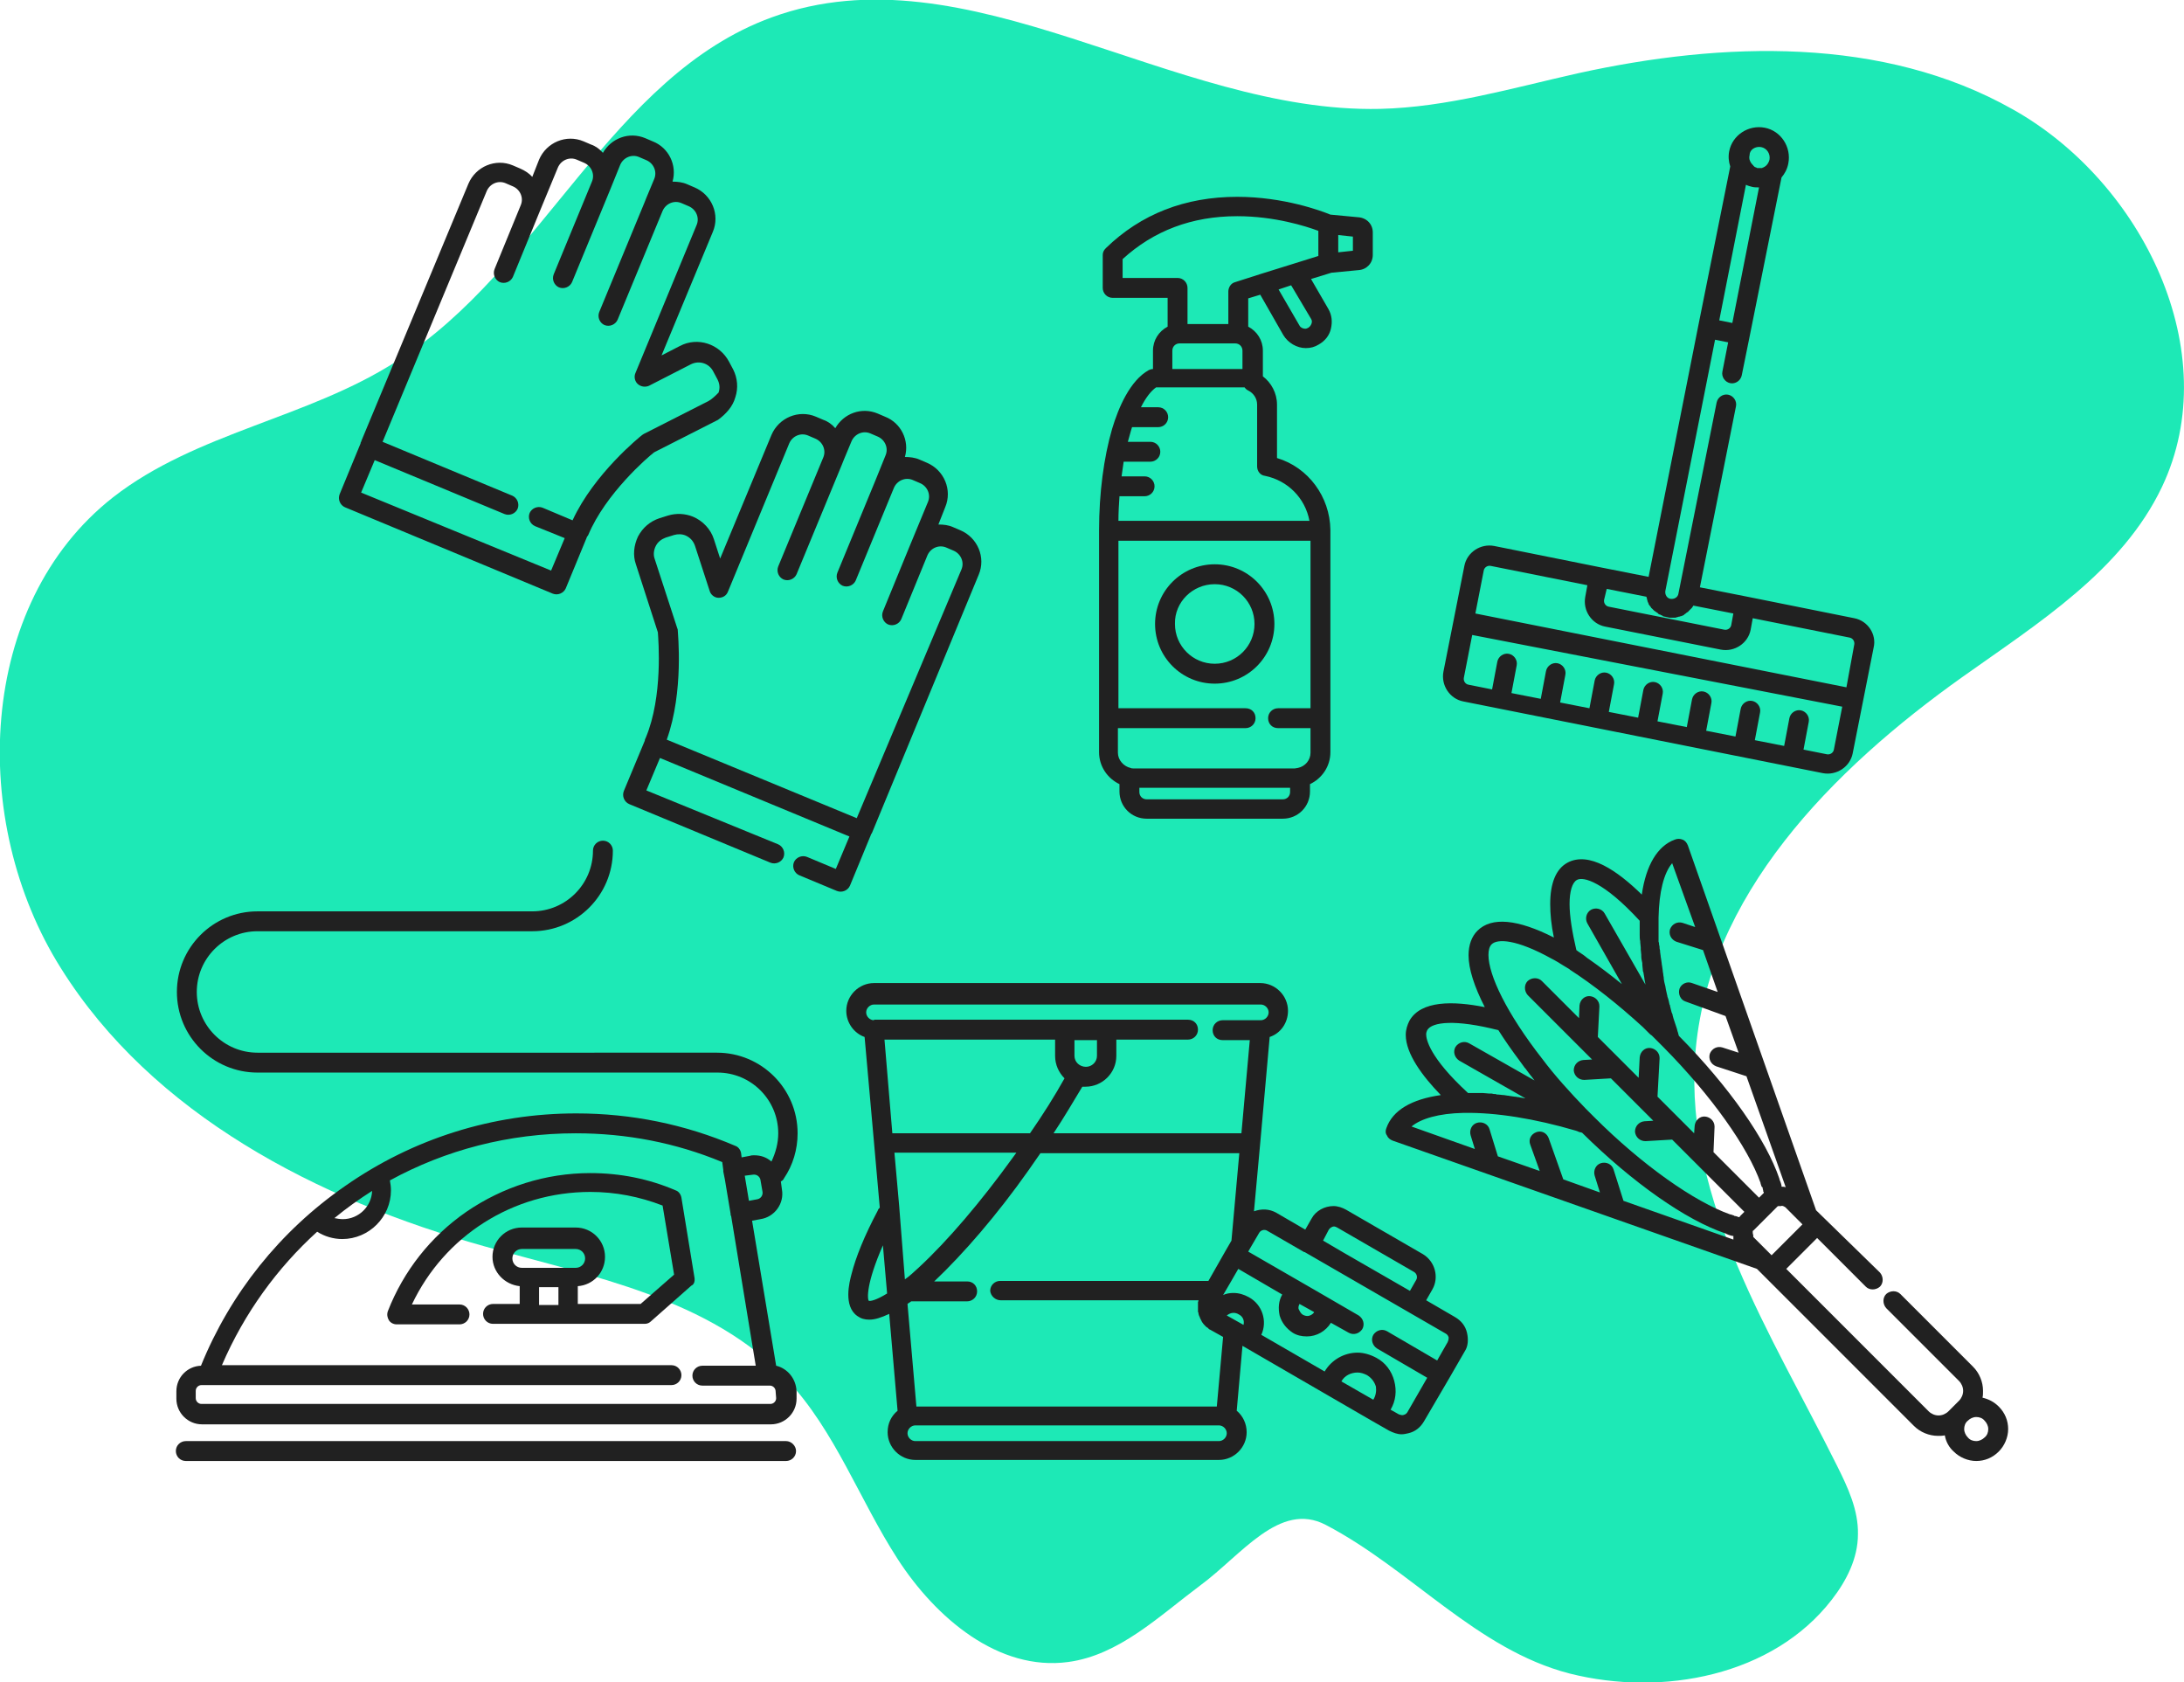 <?xml version="1.0" encoding="utf-8"?>
<!-- Generator: Adobe Illustrator 23.0.6, SVG Export Plug-In . SVG Version: 6.00 Build 0)  -->
<svg version="1.1" id="Layer_1" xmlns="http://www.w3.org/2000/svg" xmlns:xlink="http://www.w3.org/1999/xlink" x="0px" y="0px"
	 viewBox="0 0 417.3 321.4" style="enable-background:new 0 0 417.3 321.4;" xml:space="preserve">
<style type="text/css">
	.st0{fill:#1DE9B6;}
	.st1{fill:#212121;}
</style>
<g>
	<g id="XMLID_1204_">
		<path class="st0" d="M253.3,291.3c16.3,8.5,28.8,23.8,46.6,28.4c17.8,4.5,38.9,0.4,50.1-14.1c2.8-3.6,5-7.9,5-12.5
			c0.1-4.6-1.9-8.9-4-13.1c-12.5-25.1-29.1-50.4-27.1-78.3c2.2-30.5,26.2-54.7,51.1-72.4c14.5-10.3,30.5-20.3,38.1-36.3
			c12.2-25.7-3.7-58.2-28.5-72.1C359.8,6.9,329.2,7.9,301.5,14c-12.5,2.8-25,6.5-37.8,6.8c-39.8,0.9-78.8-31.1-116.2-17.5
			c-30.8,11.2-44,48.2-71.7,65.7C58.9,79.9,37.5,82.6,21.6,95c-26,20.4-27.6,61.9-10,89.9c17.5,28,49.1,44.3,81,53.2
			c20.6,5.8,43.2,9.9,57.8,25.5c9.2,9.8,13.8,22.9,21.1,34.2c7.3,11.3,19.3,21.5,32.6,19.7c9.7-1.3,17.3-8.7,25.2-14.6
			C237.2,297.1,244.5,286.7,253.3,291.3z"/>
	</g>
	<g id="XMLID_1130_">
		<g id="XMLID_1189_">
			<g id="XMLID_1190_">
				<g id="XMLID_1191_">
					<path id="XMLID_1195_" class="st1" d="M259.5,41.5l-5.3-0.5c0,0,0,0,0,0c-1.7-0.7-8.9-3.4-17.8-3.4c-10,0-18.4,3.3-25.1,9.8
						c-0.4,0.4-0.6,0.8-0.6,1.3V55c0,1,0.8,1.9,1.9,1.9h10.5v5.5c-1.7,0.9-2.8,2.6-2.8,4.6v3.5c-0.3,0-0.6,0.1-0.8,0.2
						c-3.6,2-5.8,7.2-7,11.2c-1.6,5.5-2.5,12.3-2.5,19.4v35.8v6.6c0,2.7,1.6,5,3.9,6.1v1.4c0,2.9,2.3,5.2,5.2,5.2h26
						c2.9,0,5.2-2.3,5.2-5.2v-1.4c2.3-1.1,3.9-3.4,3.9-6.1v-6.6v-35.7v-0.1c0,0,0,0,0-0.1c-0.1-6.3-4.2-11.9-10.2-13.7V77.3
						c0-2.2-1.1-4.2-2.7-5.4V67c0-2-1.1-3.7-2.8-4.6v-5.4l2.3-0.7l4.4,7.7c0.9,1.5,2.6,2.5,4.3,2.5c0,0,0,0,0,0
						c0.9,0,1.7-0.2,2.5-0.7c1.2-0.7,2-1.7,2.3-3c0.3-1.3,0.2-2.6-0.5-3.8l-3.3-5.7l3.9-1.2c0,0,0,0,0,0l5.2-0.5
						c1.5-0.1,2.7-1.3,2.7-2.9v-4.3C262.3,42.8,261.1,41.6,259.5,41.5z M246.5,151.3L246.5,151.3c0,0.8-0.6,1.4-1.4,1.4h-26
						c-0.8,0-1.4-0.6-1.4-1.4v-0.8h28.8L246.5,151.3L246.5,151.3z M250.4,135.3h-6.2c-1,0-1.9,0.8-1.9,1.9s0.8,1.9,1.9,1.9h6.2v4.7
						c0,1.4-1,2.6-2.4,2.9c0,0,0,0,0,0c-0.2,0-0.4,0.1-0.6,0.1h-30.8c-0.2,0-0.4,0-0.6-0.1c0,0,0,0,0,0c-1.3-0.3-2.4-1.5-2.4-2.9
						v-4.7H238c1,0,1.9-0.8,1.9-1.9s-0.8-1.9-1.9-1.9h-24.3v-32h36.7V135.3z M238.5,74.6C238.5,74.6,238.5,74.6,238.5,74.6
						c1,0.5,1.7,1.5,1.7,2.7v11.8c0,0.9,0.6,1.7,1.5,1.8c4.4,0.9,7.7,4.3,8.5,8.6h-36.5c0-1.6,0.1-3.2,0.2-4.7h4.8
						c1,0,1.9-0.8,1.9-1.9c0-1-0.8-1.9-1.9-1.9h-4.4c0.1-0.9,0.3-1.9,0.4-2.8h5.1c1,0,1.9-0.8,1.9-1.9c0-1-0.8-1.9-1.9-1.9h-4.3
						c0.3-1,0.5-1.9,0.8-2.8h5c1,0,1.9-0.8,1.9-1.9c0-1-0.8-1.9-1.9-1.9H218c0.9-1.8,1.9-3.1,2.9-3.8h1.2h15.1c0.1,0,0.2,0,0.3,0
						c0,0,0,0,0,0c0.1,0,0.2,0,0.3,0c0,0,0,0,0,0C238.1,74.4,238.3,74.5,238.5,74.6z M224,70.6V67c0-0.8,0.6-1.4,1.4-1.4H236
						c0.8,0,1.4,0.6,1.4,1.4v3.5c-0.1,0-0.1,0-0.2,0H224z M250.5,60.9c0.2,0.3,0.2,0.6,0.1,0.9c-0.1,0.3-0.3,0.6-0.6,0.8
						c-0.2,0.1-0.4,0.2-0.6,0.2c-0.4,0-0.9-0.2-1.1-0.6l-4-6.9l2.4-0.8L250.5,60.9z M251.9,48.9l-4.8,1.5h0l-6.1,1.9c0,0,0,0,0,0
						l-5,1.6c-0.8,0.2-1.3,1-1.3,1.8v6.2h-7.8V55c0-1-0.8-1.9-1.9-1.9h-10.5v-3.6c5.9-5.4,13.2-8.2,21.9-8.2
						c7.1,0,13.1,1.9,15.5,2.8V48.9L251.9,48.9z M258.5,47.9l-2.8,0.3v-3.3l2.8,0.3V47.9z"/>
					<path id="XMLID_1192_" class="st1" d="M232.1,130.6c6.3,0,11.4-5.1,11.4-11.4c0-6.3-5.1-11.4-11.4-11.4
						c-6.3,0-11.4,5.1-11.4,11.4S225.8,130.6,232.1,130.6z M232.1,111.6c4.2,0,7.6,3.4,7.6,7.6c0,4.2-3.4,7.6-7.6,7.6
						c-4.2,0-7.6-3.4-7.6-7.6C224.4,115,227.9,111.6,232.1,111.6z"/>
				</g>
			</g>
		</g>
		<g id="XMLID_1178_">
			<g id="XMLID_1179_">
				<path id="XMLID_1180_" class="st1" d="M320,160.4c-3.3,1.2-5.5,4.9-6.3,10.5c-4.7-4.6-10.1-8.3-14.2-6.1
					c-2.2,1.2-3.3,3.9-3.3,7.9c0,1.9,0.2,4,0.7,6.4c-6.9-3.5-11.9-4-14.6-1.3c-1.1,1.1-1.7,2.7-1.7,4.7c0,2.6,1.1,6,3.1,9.9
					c-6-1.2-12.2-1.3-14.4,2.6c-0.4,0.8-0.7,1.7-0.7,2.7c0,3.6,3.2,7.9,6.7,11.5c-5.6,0.8-9.2,2.9-10.4,6.3c-0.2,0.5-0.2,1,0.1,1.4
					c0.2,0.5,0.6,0.8,1.1,1l69.6,24.5l1.5,1.5l0,0l28.5,28.5c1.2,1.2,2.9,1.9,4.6,1.9c0.4,0,0.9,0,1.3-0.1c0.2,1.2,0.8,2.3,1.7,3.1
					c1.1,1.1,2.7,1.8,4.3,1.8c1.6,0,3.1-0.6,4.3-1.8c1.1-1.1,1.8-2.7,1.8-4.3c0-1.6-0.6-3.1-1.8-4.3c-0.9-0.9-1.9-1.4-3.1-1.7
					c0.1-0.4,0.1-0.8,0.1-1.3c0-1.7-0.7-3.4-1.9-4.6l-13.9-13.9c-0.7-0.7-1.9-0.7-2.7,0c-0.7,0.7-0.7,1.9,0,2.7l13.9,13.9
					c0.5,0.5,0.8,1.2,0.8,1.9c0,0.7-0.3,1.4-0.8,1.9l-2,2c-0.5,0.5-1.2,0.8-1.9,0.8c-0.7,0-1.4-0.3-1.9-0.8l-27.2-27.2l5.9-5.9
					l9.3,9.3c0.7,0.7,1.9,0.7,2.7,0c0.7-0.7,0.7-1.9,0-2.7L347,231.2l-24.5-69.7c-0.2-0.5-0.5-0.9-1-1.1
					C321,160.2,320.5,160.2,320,160.4z M379.2,271.4c0.4,0.4,0.7,1,0.7,1.6c0,0.6-0.2,1.2-0.7,1.6c-0.4,0.4-1,0.7-1.6,0.7
					c-0.6,0-1.2-0.2-1.6-0.7c-0.4-0.4-0.7-1-0.7-1.6c0-0.6,0.2-1.2,0.7-1.6c0.4-0.4,1-0.7,1.6-0.7
					C378.2,270.7,378.8,270.9,379.2,271.4z M299.9,172.7c0-2.4,0.5-4.1,1.4-4.6c1.2-0.7,5.1,0.3,12,7.8c0,0,0,0.1,0,0.1v0v0
					c0,0,0,0,0,0c0,0.4,0,0.8,0,1.1c0,0.1,0,0.2,0,0.3c0,0.3,0,0.6,0,0.9c0,0.1,0,0.2,0,0.3c0,0.4,0,0.8,0.1,1.2c0,0.1,0,0.2,0,0.2
					c0,0.3,0.1,0.7,0.1,1c0,0.1,0,0.3,0,0.4c0,0.3,0.1,0.7,0.1,1c0,0.1,0,0.2,0,0.3c0,0.4,0.1,0.8,0.2,1.3c0,0.1,0,0.2,0,0.3
					c0,0.3,0.1,0.7,0.1,1c0,0.1,0,0.3,0.1,0.4c0.1,0.4,0.1,0.8,0.2,1.2c0,0,0,0.1,0,0.1c0.1,0.4,0.1,0.7,0.2,1.1l-7.8-13.6
					c-0.5-0.9-1.7-1.2-2.6-0.7c-0.9,0.5-1.2,1.7-0.7,2.6l6.6,11.6c-2.1-1.7-4.2-3.3-6.2-4.7c0,0,0,0,0,0c-0.3-0.2-0.6-0.4-0.8-0.6
					c-0.1-0.1-0.3-0.2-0.4-0.3c-0.3-0.2-0.6-0.4-0.9-0.6c-0.1-0.1-0.3-0.2-0.4-0.3C300.4,178.1,299.9,175,299.9,172.7z M291.2,209.8
					c-0.3-0.1-0.7-0.1-1-0.2c-0.3,0-0.5-0.1-0.8-0.1c-0.2,0-0.5-0.1-0.7-0.1c-0.2,0-0.4-0.1-0.7-0.1c-0.2,0-0.4-0.1-0.6-0.1
					c-0.4,0-0.8-0.1-1.1-0.1c-0.2,0-0.4,0-0.5-0.1c-0.3,0-0.5,0-0.8-0.1c-0.2,0-0.3,0-0.5,0c-0.4,0-0.8-0.1-1.2-0.1
					c-0.1,0-0.2,0-0.3,0c-0.3,0-0.7,0-1,0c-0.1,0-0.2,0-0.3,0c-0.4,0-0.8,0-1.2,0c-7.4-6.8-8-10.3-8-11.2c0-0.3,0.1-0.6,0.2-0.8
					c0.9-1.6,5.4-2.1,13.6,0c1.2,1.9,2.6,3.9,4.1,5.9c0,0,0,0,0,0c0.3,0.4,0.5,0.7,0.8,1.1c0.1,0.2,0.3,0.3,0.4,0.5
					c0.1,0.1,0.2,0.3,0.3,0.4c0.2,0.3,0.4,0.5,0.6,0.8c0,0,0.1,0.1,0.1,0.1c0.2,0.3,0.4,0.5,0.6,0.8l-12.5-7.1
					c-0.9-0.5-2-0.2-2.6,0.7c-0.5,0.9-0.2,2,0.7,2.6l12.8,7.3C291.5,209.8,291.4,209.8,291.2,209.8z M310.2,229.4l-1.9-6
					c-0.3-1-1.4-1.5-2.4-1.2c-1,0.3-1.5,1.4-1.2,2.4l1,3.2l-7-2.5l-2.8-7.9c-0.4-1-1.4-1.5-2.4-1.1c-1,0.4-1.5,1.4-1.1,2.4l1.8,5
					l-8-2.8l-1.6-5.2c-0.3-1-1.4-1.5-2.4-1.2c-1,0.3-1.5,1.4-1.2,2.4l0.8,2.6l-12.1-4.3c1.8-1.5,5.2-2.5,9.9-2.6c0.1,0,0.1,0,0.2,0
					c6-0.1,13.5,1.1,21.3,3.4c0.2,0.1,0.4,0.1,0.5,0.2c0.2,0.1,0.5,0.1,0.7,0.2c9.7,9.6,19.9,16.7,27.3,19.2c0.1,0,0.1,0,0.2,0.1
					c0.2,0.1,0.3,0.1,0.5,0.2c0.1,0,0.2,0.1,0.3,0.1c0.1,0,0.3,0.1,0.4,0.1c0.1,0,0.1,0,0.2,0c0,0,0,0.1,0,0.1c0,0.1,0,0.2,0,0.2
					c0,0.1,0,0.1,0,0.2c0,0.1,0,0.1,0,0.2c0,0,0,0,0,0L310.2,229.4z M340.7,230.4C340.7,230.4,340.8,230.4,340.7,230.4
					c0.1,0,0.1,0.1,0.2,0.1c0,0,0,0,0,0c0.1,0,0.1,0.1,0.2,0.1l2.9,2.9c0,0,0,0,0,0l0.4,0.4l-5.9,5.9l-0.5-0.5c0,0,0,0,0,0l-2.9-2.9
					c0,0-0.1-0.1-0.1-0.1c0,0,0-0.1,0-0.1c0,0,0,0,0-0.1c0,0,0-0.1,0-0.1c0,0,0,0,0,0c0-0.1-0.1-0.3-0.1-0.5c0,0,0,0,0,0
					c0,0,0-0.1,0-0.1c0,0,0,0,0-0.1c0,0,0-0.1,0-0.1c0,0,0,0,0,0c0-0.1,0-0.1,0.1-0.1c0,0,0,0,0,0c0,0,0,0,0,0c0,0,0,0,0,0l0,0
					c0,0,0,0,0,0c0,0,0.1-0.1,0.1-0.1l1.9-1.9c0.1-0.1,0.2-0.2,0.3-0.3c0.1-0.1,0.2-0.2,0.3-0.3l1.9-1.9c0,0,0,0,0,0c0,0,0,0,0,0
					c0,0,0.1-0.1,0.1-0.1c0,0,0,0,0,0l0,0c0,0,0.1-0.1,0.2-0.1c0,0,0,0,0,0c0,0,0.1,0,0.1,0c0,0,0.1,0,0.1,0c0,0,0.1,0,0.1,0
					c0,0,0.1,0,0.1,0c0,0,0,0,0.1,0C340.5,230.3,340.6,230.4,340.7,230.4z M336.8,227c0,0.2,0.1,0.3,0.1,0.5c0,0.1,0,0.2,0.1,0.2
					c0,0.1,0,0.1,0,0.2c0,0-0.1,0.1-0.1,0.1c0,0,0,0,0,0c0,0,0,0,0,0c0,0,0,0,0,0c0,0,0,0,0,0l-0.8,0.8l-8.7-8.7l0.2-4.8
					c0,0,0-0.1,0-0.1c0-1-0.8-1.8-1.8-1.9c-1-0.1-1.9,0.7-2,1.8l-0.1,1.4l-7-7l0.4-7.3c0,0,0-0.1,0-0.1c0-1-0.8-1.8-1.8-1.9
					c-1-0.1-1.9,0.7-2,1.8l-0.2,3.9l-7.8-7.8l0.3-5.8c0,0,0-0.1,0-0.1c0-1-0.8-1.8-1.8-1.9c-1-0.1-1.9,0.7-2,1.8l-0.1,2.4l-7.1-7.1
					c-0.7-0.7-1.9-0.7-2.7,0c-0.7,0.7-0.7,1.9,0,2.7l12.3,12.3l-1.7,0.1c-1,0.1-1.8,0.9-1.8,2c0.1,1,0.9,1.8,2,1.8l5.1-0.3l8.1,8.1
					l-1.7,0.1c-1,0.1-1.8,0.9-1.8,2c0.1,1,0.9,1.8,2,1.8l5.1-0.3l13.8,13.8l-0.8,0.8c0,0,0,0,0,0c0,0-0.1,0.1-0.1,0.2
					c-0.1,0-0.1,0-0.2,0c-0.1,0-0.2,0-0.2-0.1c-0.2,0-0.3-0.1-0.5-0.1c-0.1,0-0.1,0-0.2-0.1c-0.2-0.1-0.4-0.1-0.6-0.2
					c0,0-0.1,0-0.1,0c-6.8-2.4-16.8-9.4-26-18.6l0,0l-0.1-0.1c-0.1-0.1-0.2-0.2-0.3-0.3c-0.4-0.4-0.8-0.8-1.2-1.2
					c-3-3.1-5.9-6.3-8.3-9.5c-6.8-8.7-10.3-16-10.3-19.9c0-0.9,0.2-1.6,0.6-2c1.1-1.1,4.7-1,11.4,2.7c0.8,0.4,1.6,0.9,2.4,1.4
					c0.3,0.2,0.7,0.4,1,0.6c0,0,0.1,0,0.1,0.1c4.5,2.9,9.3,6.7,14,11c0.1,0.1,0.2,0.2,0.2,0.2c0.3,0.3,0.6,0.6,0.9,0.9
					c0.2,0.2,0.4,0.4,0.6,0.5c0.2,0.2,0.4,0.4,0.6,0.6c0.4,0.4,0.8,0.8,1.2,1.2l0.4,0.4c0,0,0,0,0,0c0,0,0,0,0,0
					c9.2,9.3,16.2,19.2,18.6,26c0,0,0,0.1,0,0.1c0.1,0.2,0.1,0.4,0.2,0.6C336.8,226.8,336.8,226.9,336.8,227z M323.9,177.1l-2.4-0.8
					c-1-0.3-2,0.2-2.4,1.2c-0.3,1,0.2,2,1.2,2.4l5.1,1.6l2.8,8l-4.9-1.7c-1-0.4-2.1,0.2-2.4,1.1c-0.3,1,0.2,2.1,1.1,2.4l7.7,2.8
					l2.5,7l-3.1-1c-1-0.3-2,0.2-2.4,1.2c-0.3,1,0.2,2,1.2,2.4l5.8,1.9l7.5,21.2c-0.3-0.1-0.5-0.1-0.8-0.1c0-0.1,0-0.1,0-0.2
					c0-0.1-0.1-0.3-0.1-0.4c0-0.1-0.1-0.2-0.1-0.3c-0.1-0.2-0.1-0.3-0.2-0.5c0,0,0-0.1,0-0.1c-2.5-7.4-9.6-17.6-19.2-27.3
					c-0.1-0.2-0.1-0.4-0.2-0.7c-0.1-0.2-0.1-0.4-0.2-0.7c-0.1-0.3-0.2-0.6-0.3-0.9c-0.1-0.2-0.1-0.4-0.2-0.6c-0.1-0.3-0.2-0.6-0.3-1
					c0-0.2-0.1-0.4-0.2-0.6c-0.1-0.4-0.2-0.8-0.3-1.2c0-0.1,0-0.2-0.1-0.3c-0.1-0.5-0.2-1-0.4-1.5c0-0.2-0.1-0.4-0.1-0.5
					c-0.1-0.3-0.1-0.6-0.2-0.9c0-0.2-0.1-0.4-0.1-0.6c-0.1-0.3-0.1-0.5-0.2-0.8c0-0.2-0.1-0.4-0.1-0.7c0-0.3-0.1-0.5-0.1-0.8
					c0-0.2-0.1-0.4-0.1-0.7c0-0.2-0.1-0.5-0.1-0.7c0-0.2-0.1-0.4-0.1-0.7c0-0.2-0.1-0.5-0.1-0.7c0-0.2-0.1-0.4-0.1-0.7
					c0-0.2-0.1-0.5-0.1-0.7c0-0.2,0-0.4-0.1-0.7c0-0.2,0-0.5-0.1-0.7c0-0.2,0-0.4-0.1-0.6c0-0.2,0-0.4,0-0.7c0-0.2,0-0.4,0-0.6
					c0-0.2,0-0.4,0-0.7c0-0.2,0-0.4,0-0.6c0-0.2,0-0.4,0-0.6c0-0.2,0-0.4,0-0.6c0-0.3,0-0.5,0-0.8c0.1-4.9,1-8.5,2.6-10.4
					L323.9,177.1z"/>
			</g>
		</g>
		<g id="XMLID_1162_">
			<g id="XMLID_1163_">
				<path id="XMLID_1164_" class="st1" d="M280.3,254.6c-0.3-1.3-1.1-2.3-2.3-3l-5.5-3.2l1.2-2.1c1.3-2.3,0.5-5.3-1.8-6.7l-14.7-8.5
					c-0.7-0.4-1.6-0.7-2.4-0.7c-1.7,0-3.4,0.9-4.2,2.4l-1.2,2.1l-5.5-3.2c-1.4-0.8-2.9-0.8-4.3-0.3l1.2-13.1c0,0,0,0,0,0l1.8-20.2
					c2.1-0.7,3.5-2.7,3.5-5c0-2.9-2.4-5.3-5.3-5.3H167c-2.9,0-5.3,2.4-5.3,5.3c0,2.3,1.5,4.3,3.5,5l1.8,20.2c0,0,0,0,0,0l1.1,12.4
					c-0.2,0.2-0.3,0.3-0.4,0.6c-2.5,4.7-4.2,8.9-5,12.1c-0.4,1.5-1.6,6.1,1.1,8c0.7,0.5,1.4,0.7,2.3,0.7c1.1,0,2.3-0.4,3.8-1.1
					l1.6,18.5c-1.2,1-1.9,2.4-1.9,4.1c0,2.9,2.4,5.3,5.3,5.3h58c2.9,0,5.3-2.4,5.3-5.3c0-1.6-0.7-3.1-1.9-4.1l1.1-12.4l15.7,9.1
					c0,0,0,0,0,0l8.8,5.1c0,0,0,0,0,0l3.5,2c0.8,0.4,1.6,0.7,2.4,0.7c0.4,0,0.9-0.1,1.3-0.2c1.3-0.3,2.3-1.1,3-2.3l4.8-8.2l3-5.2
					C280.5,257.2,280.6,255.9,280.3,254.6z M253.9,234.9c0.2-0.3,0.6-0.6,1-0.6c0.2,0,0.4,0.1,0.6,0.2l14.7,8.5
					c0.5,0.3,0.7,1,0.4,1.5l-1.2,2.1l-12.5-7.2l-4.1-2.4L253.9,234.9z M167,194.9c-0.8,0-1.5-0.7-1.5-1.5c0-0.8,0.7-1.5,1.5-1.5
					h73.9c0.8,0,1.5,0.7,1.5,1.5c0,0.8-0.7,1.5-1.5,1.5h-7.3c-1,0-1.9,0.8-1.9,1.9s0.8,1.9,1.9,1.9h5.2l-1.6,17.8h-35.9
					c2-3,3.8-6.1,5.5-8.9c0.2,0,0.4,0,0.6,0c3.2,0,5.9-2.6,5.9-5.9v-3.1h13.7c1,0,1.9-0.8,1.9-1.9s-0.8-1.9-1.9-1.9H167z
					 M191.2,248.4H229c0,0,0,0,0,0c0,0.1,0,0.2-0.1,0.3c0,0.1,0,0.1,0,0.2c0,0.1,0,0.2,0,0.3c0,0.1,0,0.1,0,0.2c0,0.1,0,0.2,0,0.2
					c0,0.1,0,0.1,0,0.2c0,0.1,0,0.1,0,0.2c0,0.1,0,0.2,0,0.3c0,0.1,0,0.1,0,0.2c0,0.1,0,0.2,0.1,0.3c0,0,0,0.1,0,0.1c0,0,0,0,0,0.1
					c0,0.1,0.1,0.2,0.1,0.3c0,0.1,0,0.1,0.1,0.2c0,0.1,0.1,0.2,0.1,0.3c0,0.1,0.1,0.1,0.1,0.2c0,0.1,0.1,0.1,0.1,0.2
					c0.2,0.5,0.6,0.9,0.9,1.2c0,0,0,0,0,0c0.1,0.1,0.2,0.2,0.3,0.2c0,0,0,0,0.1,0.1c0,0,0,0,0,0c0,0,0,0,0,0c0,0,0.1,0.1,0.1,0.1
					c0.1,0.1,0.2,0.2,0.3,0.2l2.5,1.4l-1.2,13.3h-57.4l-1.7-19.6c0.2-0.2,0.5-0.3,0.7-0.5h10.7c1,0,1.9-0.8,1.9-1.9
					s-0.8-1.9-1.9-1.9h-6.3c5.6-5.3,12-12.7,18-21.2c0.8-1.1,1.5-2.2,2.3-3.3h38l-1.5,16.7l-1.1,1.9l-3.3,5.8h-39.8
					c-1,0-1.9,0.8-1.9,1.9C189.3,247.6,190.2,248.4,191.2,248.4z M205.3,201.7v-3h4.3v3c0,1.2-1,2.1-2.1,2.1
					C206.3,203.8,205.3,202.9,205.3,201.7z M166,248.5c-0.3-0.4-0.5-3.3,2.7-10.6l0.8,9.2C167.4,248.4,166.3,248.6,166,248.5z
					 M169,198.6h32.6v3.1c0,1.7,0.7,3.2,1.8,4.3c-1.9,3.4-4.1,6.9-6.6,10.5h-26.3v0L169,198.6z M171.8,230.3l-0.9-10.1h23.3
					c-0.3,0.4-0.5,0.7-0.8,1.1c-6,8.3-12.3,15.7-17.8,20.8c-1,0.9-1.8,1.7-2.7,2.3L171.8,230.3z M232.9,275.3h-58
					c-0.8,0-1.5-0.7-1.5-1.5c0-0.8,0.7-1.5,1.5-1.5h58c0.8,0,1.5,0.7,1.5,1.5C234.4,274.6,233.7,275.3,232.9,275.3z M237.6,253.1
					l-1.6-0.9l-1.6-0.9c0.4-0.3,0.8-0.5,1.3-0.5c0.3,0,0.7,0.1,1,0.3C237.5,251.5,237.8,252.3,237.6,253.1z M262.4,267.4l-6.1-3.5
					c0.6-1.1,1.8-1.7,3.1-1.7c0.6,0,1.2,0.2,1.8,0.5c0.8,0.5,1.4,1.2,1.7,2.2C263,265.7,262.9,266.6,262.4,267.4z M276.6,256.4
					l-2,3.5l-9.6-5.6c-0.9-0.5-2-0.2-2.6,0.7c-0.5,0.9-0.2,2,0.7,2.6l9.6,5.6l-3.8,6.6c-0.2,0.3-0.4,0.4-0.7,0.5
					c-0.3,0.1-0.6,0-0.9-0.1l-1.6-0.9c1-1.7,1.2-3.6,0.7-5.5c-0.5-1.9-1.7-3.5-3.4-4.4c-1.1-0.6-2.4-1-3.6-1c-2.6,0-5,1.4-6.3,3.6
					l-12.1-7c1.2-2.6,0.2-5.8-2.4-7.2c-0.9-0.5-1.9-0.8-2.9-0.8c-0.7,0-1.4,0.1-2,0.4l1.4-2.4l1.5-2.6l8.4,4.9
					c-0.7,1.2-0.8,2.6-0.5,4c0.4,1.4,1.3,2.5,2.5,3.3c0.8,0.5,1.7,0.7,2.7,0.7c1.9,0,3.6-1,4.6-2.6l3.4,1.9c0.9,0.5,2,0.2,2.6-0.7
					c0.5-0.9,0.2-2-0.7-2.6l-8.1-4.7l-2.6-1.5c0,0,0,0,0,0l-10.4-6l0.4-0.7c0,0,0,0,0,0l1.7-2.9c0.3-0.5,1-0.7,1.5-0.4l7.1,4.1
					l0.1,0l27,15.6c0.3,0.2,0.4,0.4,0.5,0.7C276.8,255.9,276.7,256.2,276.6,256.4z M248.3,249.1l2.7,1.5l0.1,0.1
					c-0.3,0.4-0.8,0.7-1.3,0.7c-0.3,0-0.6-0.1-0.8-0.2c-0.4-0.2-0.6-0.6-0.8-1C248,249.9,248.1,249.5,248.3,249.1z"/>
			</g>
		</g>
		<g id="XMLID_1153_">
			<g id="XMLID_1154_">
				<g id="XMLID_1155_">
					<path id="XMLID_1159_" class="st1" d="M187,109.8c1.4-3.3-0.2-7.1-3.5-8.5l-1.4-0.6c-0.9-0.4-1.8-0.5-2.8-0.5l1.3-3.3
						c1.4-3.3-0.2-7.1-3.5-8.5l-1.4-0.6c-0.9-0.4-1.9-0.5-2.8-0.5c0.9-3.1-0.7-6.5-3.8-7.7l-1.4-0.6c-3.1-1.3-6.5,0-8.1,2.8
						c-0.6-0.7-1.4-1.3-2.3-1.6l-1.4-0.6c-3.3-1.4-7.1,0.2-8.5,3.5l-9.8,23.6l-1.2-3.7c-0.6-1.9-2.1-3.5-4-4.3
						c-1.5-0.6-3.2-0.7-4.8-0.2l-1.6,0.5c-1.8,0.6-3.2,1.8-4.1,3.5c-0.8,1.7-1,3.6-0.4,5.3l4.2,13c0.1,1.5,1,12.2-2.3,20.1
						c-0.1,0.2-0.2,0.4-0.2,0.6l-4,9.6c-0.4,1,0.1,2.1,1,2.5l27,11.2c1,0.4,2.1-0.1,2.5-1c0.4-1-0.1-2.1-1-2.5L123.5,151l2.6-6.2
						l36.2,15l-2.6,6.2l-5.5-2.3c-1-0.4-2.1,0.1-2.5,1c-0.4,1,0.1,2.1,1,2.5l7.2,3c1,0.4,2.1-0.1,2.5-1l4-9.7c0-0.1,0-0.1,0.1-0.2
						c0.1-0.1,0.1-0.2,0.2-0.4L187,109.8L187,109.8z M163.7,156.3l-36.3-15v0c3.3-9.2,2.1-20.4,2.1-20.9c0-0.1,0-0.2-0.1-0.4
						l-4.3-13.2c-0.3-0.8-0.2-1.7,0.2-2.5c0.4-0.8,1.1-1.3,1.9-1.6l1.6-0.5c0.7-0.2,1.5-0.2,2.2,0.1c0.9,0.4,1.5,1.1,1.8,2l2.8,8.6
						c0.2,0.7,0.9,1.3,1.7,1.3c0.8,0,1.5-0.4,1.8-1.2l11.7-28.3c0.6-1.4,2.2-2.1,3.6-1.5l1.4,0.6c1.4,0.6,2.1,2.2,1.5,3.6l-8.6,20.8
						c-0.4,1,0.1,2.1,1,2.5c1,0.4,2.1-0.1,2.5-1l8.6-20.8l0.4-1l1.5-3.6c0.6-1.4,2.2-2.1,3.6-1.5l1.4,0.6c1.4,0.6,2.1,2.2,1.5,3.6
						l-1.9,4.7l-7.3,17.7c-0.4,1,0.1,2.1,1,2.5c1,0.4,2.1-0.1,2.5-1l7.3-17.7c0.6-1.4,2.2-2.1,3.6-1.5l1.4,0.6
						c1.4,0.6,2.1,2.2,1.5,3.6l-3.6,8.7l-5,12.2c-0.4,1,0.1,2.1,1,2.5c1,0.4,2.1-0.1,2.5-1l5-12.2c0.6-1.4,2.2-2.1,3.6-1.5l1.4,0.6
						c1.4,0.6,2.1,2.2,1.5,3.6L163.7,156.3L163.7,156.3z"/>
					<path id="XMLID_1156_" class="st1" d="M140.5,75.9c0.6-1.8,0.4-3.7-0.4-5.3l-0.8-1.5c-1.8-3.4-6-4.8-9.4-3l-3.5,1.8l9.8-23.6
						c1.4-3.3-0.2-7.1-3.5-8.5l-1.4-0.6c-0.9-0.4-1.9-0.5-2.8-0.5c0.9-3.1-0.7-6.5-3.8-7.7l-1.4-0.6c-3.1-1.3-6.5,0-8.1,2.8
						c-0.6-0.7-1.4-1.3-2.3-1.6l-1.4-0.6c-3.3-1.4-7.1,0.2-8.5,3.5l-1.3,3.3c-0.6-0.7-1.4-1.2-2.3-1.6l-1.4-0.6
						c-3.3-1.4-7.1,0.2-8.5,3.5L69.1,84.1c0,0.1-0.1,0.2-0.1,0.3c-0.1,0.1-0.1,0.2-0.1,0.3l-4,9.7c-0.4,1,0.1,2.1,1,2.5l39.7,16.5
						c1,0.4,2.1-0.1,2.5-1l4-9.7c0-0.1,0.1-0.2,0.1-0.2c0.1-0.1,0.1-0.2,0.2-0.3c3.3-7.9,11.4-14.9,12.6-15.8l12.2-6.2
						C138.7,79.1,140,77.7,140.5,75.9z M135.4,76.6L123,82.9c-0.1,0.1-0.2,0.1-0.3,0.2c-0.4,0.3-9.2,7.4-13.3,16.3l-5.7-2.4
						c-1-0.4-2.1,0.1-2.5,1c-0.4,1,0.1,2.1,1,2.5l5.7,2.3l-2.6,6.2L69,94.1l2.6-6.2l24.8,10.3c1,0.4,2.1-0.1,2.5-1
						c0.4-1-0.1-2.1-1-2.5L73.1,84.4l19.9-47.9c0.6-1.4,2.2-2.1,3.6-1.5l1.4,0.6c1.4,0.6,2.1,2.2,1.5,3.6l-5,12.2
						c-0.4,1,0.1,2.1,1,2.5c1,0.4,2.1-0.1,2.5-1l5-12.2l3.6-8.7c0.6-1.4,2.2-2.1,3.6-1.5l1.4,0.6c1.4,0.6,2.1,2.2,1.5,3.6l-7.3,17.7
						c-0.4,1,0.1,2.1,1,2.5c1,0.4,2.1-0.1,2.5-1l7.3-17.7l1.9-4.7c0.6-1.4,2.2-2.1,3.6-1.5l1.4,0.6c1.4,0.6,2.1,2.2,1.5,3.6
						l-1.5,3.6l-0.4,1l-8.6,20.8c-0.4,1,0.1,2.1,1,2.5c1,0.4,2.1-0.1,2.5-1l8.6-20.8c0.6-1.4,2.2-2.1,3.6-1.5l1.4,0.6
						c1.4,0.6,2.1,2.2,1.5,3.6l-11.7,28.3c-0.3,0.7-0.1,1.6,0.5,2.1c0.6,0.5,1.4,0.6,2.1,0.3l8-4.1c1.6-0.8,3.5-0.2,4.3,1.4l0.8,1.5
						c0.4,0.8,0.5,1.6,0.2,2.5C136.7,75.6,136.1,76.2,135.4,76.6z"/>
				</g>
			</g>
		</g>
		<g id="XMLID_1140_">
			<g id="XMLID_1141_">
				<g id="XMLID_1142_">
					<path id="XMLID_1148_" class="st1" d="M148.3,260.9l-4.6-27.7l1.6-0.3c2.7-0.4,4.6-3,4.1-5.7l-0.2-1.5c0.2-0.1,0.5-0.3,0.6-0.6
						c1.7-2.5,2.6-5.5,2.6-8.6c0-8.5-6.9-15.4-15.4-15.4H49.2c-6.4,0-11.6-5.2-11.6-11.6c0-6.4,5.2-11.6,11.6-11.6h52.5
						c8.5,0,15.4-6.9,15.4-15.4c0-1-0.8-1.9-1.9-1.9c-1,0-1.9,0.8-1.9,1.9c0,6.4-5.2,11.6-11.6,11.6H49.2c-8.5,0-15.4,6.9-15.4,15.4
						c0,8.5,6.9,15.4,15.4,15.4h87.9c6.4,0,11.6,5.2,11.6,11.6c0,1.9-0.5,3.7-1.3,5.4c-0.9-0.8-2-1.2-3.3-1.2c-0.3,0-0.5,0-0.8,0.1
						l-1.6,0.3l-0.1-0.8c-0.1-0.6-0.5-1.2-1.1-1.4c-9.6-4.1-19.8-6.2-30.4-6.2c-15.9,0-31.2,4.8-44.2,13.9
						c-12.4,8.6-21.9,20.5-27.5,34.3c-2.6,0.1-4.7,2.2-4.7,4.9v1.4c0,2.7,2.2,4.9,4.9,4.9h108.7c2.7,0,4.9-2.2,4.9-4.9v-1.4
						C152.1,263.3,150.4,261.4,148.3,260.9z M143.9,224.4c0.7-0.1,1.3,0.4,1.4,1l0.4,2.3c0.1,0.7-0.4,1.3-1,1.4l-1.6,0.3l-0.8-4.8
						L143.9,224.4z M71.1,227.5c-0.1,3-2.6,5.4-5.6,5.4c-0.5,0-1.1-0.1-1.6-0.2C66.2,230.8,68.6,229.1,71.1,227.5z M148.3,267.1
						c0,0.6-0.5,1.1-1.1,1.1H38.5c-0.6,0-1.1-0.5-1.1-1.1v-1.4c0-0.6,0.5-1.1,1.1-1.1h1.1H48h80.3c1,0,1.9-0.8,1.9-1.9
						c0-1-0.8-1.9-1.9-1.9H48h-5.6c4.3-10,10.6-18.6,18.2-25.5c1.4,0.9,3.1,1.4,4.8,1.4c5.1,0,9.3-4.2,9.3-9.3
						c0-0.7-0.1-1.3-0.2-1.9c10.6-5.8,22.7-9,35.5-9c9.7,0,19.1,1.8,28,5.5l0.2,1.5c0,0.1,0,0.1,0,0.2c0,0,0,0.1,0,0.1l0.3,1.5
						l1.1,6.6l0,0c0,0,0,0.1,0,0.1c0,0.1,0,0.2,0.1,0.3l4.7,28.6h-1.4h-8.8c-1,0-1.9,0.8-1.9,1.9c0,1,0.8,1.9,1.9,1.9h8.8h3.6h0.5
						c0.6,0,1.1,0.5,1.1,1.1L148.3,267.1L148.3,267.1z"/>
					<path id="XMLID_1147_" class="st1" d="M150.2,275.3H35.5c-1,0-1.9,0.8-1.9,1.9c0,1,0.8,1.9,1.9,1.9h114.7c1,0,1.9-0.8,1.9-1.9
						C152.1,276.2,151.2,275.3,150.2,275.3z"/>
					<path id="XMLID_1143_" class="st1" d="M132.7,244.1l-2.5-15.3c-0.1-0.6-0.5-1.2-1.1-1.4c-5.1-2.2-10.6-3.3-16.3-3.3
						c-8.5,0-16.7,2.6-23.7,7.4c-6.8,4.7-12,11.3-15,19c-0.2,0.6-0.1,1.2,0.2,1.7c0.3,0.5,0.9,0.8,1.5,0.8h12c1,0,1.9-0.8,1.9-1.9
						c0-1-0.8-1.9-1.9-1.9h-9.1c6.2-13.1,19.3-21.5,34.1-21.5c4.8,0,9.4,0.9,13.8,2.6l2.2,13.2l-6.4,5.6h-12v-3.4
						c2.9-0.2,5.2-2.6,5.2-5.6c0-3.1-2.5-5.6-5.6-5.6H99.7c-3.1,0-5.6,2.5-5.6,5.6c0,2.9,2.3,5.3,5.2,5.6v3.4h-5.1
						c-1,0-1.9,0.8-1.9,1.9c0,1,0.8,1.9,1.9,1.9h7h7.4h14.6c0.5,0,0.9-0.2,1.2-0.5l7.7-6.8C132.6,245.4,132.8,244.8,132.7,244.1z
						 M106.7,249.3H103v-3.4h3.7V249.3z M108.5,242.2h-7.4h-1.4c-1,0-1.8-0.8-1.8-1.8c0-1,0.8-1.8,1.8-1.8H110c1,0,1.8,0.8,1.8,1.8
						c0,1-0.8,1.8-1.8,1.8H108.5z"/>
				</g>
			</g>
		</g>
		<g id="XMLID_1131_">
			<g id="XMLID_1132_">
				<path id="XMLID_1133_" class="st1" d="M354.3,118.1l-20.4-4.1l-9.1-1.8l6.9-34.6c0.2-1-0.5-2-1.5-2.2c-1-0.2-2,0.5-2.2,1.5
					l-7.3,36.5c-0.1,0.7-0.8,1.1-1.5,1c-0.7-0.1-1.1-0.8-1-1.5l9.5-48l2.5,0.5l-1.1,5.6c-0.2,1,0.5,2,1.5,2.2c1,0.2,2-0.5,2.2-1.5
					l1.5-7.4l6.1-30.4c0.6-0.7,1.1-1.6,1.3-2.7c0.6-3.1-1.4-6.2-4.5-6.8c-3.1-0.6-6.2,1.4-6.8,4.5c-0.2,1-0.1,2,0.2,2.9l-6.1,30.4
					l-9.5,48l-9.1-1.8l-20.4-4.1c-2.6-0.5-5.2,1.2-5.7,3.8l-2,10.1l-2,10.1c-0.5,2.6,1.2,5.2,3.8,5.7l68.7,13.7
					c2.6,0.5,5.2-1.2,5.7-3.8l2-10.1l2-10.1C358.6,121.2,356.9,118.6,354.3,118.1z M331,61.7l-2.5-0.5l5.1-25.9
					c0.4,0.2,0.8,0.3,1.2,0.4c0.4,0.1,0.8,0.1,1.3,0.1L331,61.7L331,61.7z M336.5,28.1c1.1,0.2,1.8,1.3,1.6,2.4
					c-0.1,0.4-0.3,0.8-0.6,1.1c0,0,0,0,0,0c-0.2,0.2-0.4,0.3-0.6,0.4c0,0,0,0,0,0c-0.1,0-0.1,0-0.2,0.1c0,0-0.1,0-0.1,0
					c0,0-0.1,0-0.1,0c0,0-0.1,0-0.1,0c0,0-0.1,0-0.1,0c0,0-0.1,0-0.1,0c0,0-0.1,0-0.1,0c0,0-0.1,0-0.1,0c-0.1,0-0.1,0-0.2,0
					c-0.1,0-0.1,0-0.2-0.1c0,0,0,0-0.1,0c0,0-0.1,0-0.1-0.1c0,0-0.1,0-0.1,0c0,0-0.1,0-0.1-0.1c0,0-0.1,0-0.1-0.1c0,0-0.1,0-0.1-0.1
					c0,0,0,0-0.1-0.1c0,0-0.1-0.1-0.1-0.1c0,0,0,0,0,0c-0.2-0.2-0.3-0.4-0.4-0.6c0,0,0,0,0,0c-0.2-0.4-0.2-0.8-0.1-1.2
					C334.3,28.6,335.4,27.9,336.5,28.1z M307,112.5l7.6,1.5c0,0,0,0,0,0c0,0,0,0.1,0,0.1c0,0.1,0.1,0.2,0.1,0.3c0,0,0,0.1,0,0.1
					c0,0.1,0.1,0.2,0.1,0.3c0,0,0,0.1,0,0.1c0.1,0.1,0.1,0.3,0.2,0.4c0,0,0,0.1,0,0.1c0.1,0.1,0.1,0.2,0.2,0.3c0,0,0.1,0.1,0.1,0.1
					c0.1,0.1,0.1,0.2,0.2,0.3c0,0,0,0.1,0.1,0.1c0.1,0.1,0.2,0.2,0.3,0.3c0,0,0,0,0.1,0.1c0.1,0.1,0.2,0.2,0.3,0.2
					c0,0,0.1,0.1,0.1,0.1c0.1,0.1,0.2,0.1,0.3,0.2c0,0,0.1,0,0.1,0.1c0.1,0.1,0.2,0.2,0.4,0.2c0,0,0,0,0,0c0.1,0.1,0.2,0.1,0.4,0.2
					c0,0,0.1,0,0.1,0.1c0.1,0,0.2,0.1,0.3,0.1c0,0,0.1,0,0.1,0c0.1,0,0.3,0.1,0.4,0.1c0.2,0,0.3,0.1,0.5,0.1c0,0,0.1,0,0.1,0
					c0.1,0,0.2,0,0.3,0c0,0,0.1,0,0.1,0c0.1,0,0.3,0,0.4,0c0,0,0,0,0.1,0c0.1,0,0.3,0,0.4-0.1c0,0,0.1,0,0.1,0
					c0.1,0,0.2-0.1,0.3-0.1c0,0,0.1,0,0.1,0c0.1,0,0.2-0.1,0.3-0.1c0,0,0,0,0.1,0c0.1-0.1,0.3-0.1,0.4-0.2c0,0,0.1,0,0.1-0.1
					c0.1-0.1,0.2-0.1,0.3-0.2c0,0,0.1-0.1,0.1-0.1c0.1-0.1,0.2-0.1,0.3-0.2c0,0,0.1,0,0.1-0.1c0.1-0.1,0.2-0.2,0.3-0.3
					c0,0,0,0,0.1-0.1c0.1-0.1,0.2-0.2,0.2-0.2c0,0,0.1-0.1,0.1-0.1c0.1-0.1,0.1-0.2,0.2-0.3c0,0,0-0.1,0.1-0.1c0,0,0,0,0,0l7.6,1.5
					l-0.4,2.2c-0.1,0.6-0.7,1-1.3,0.9l-22.1-4.4c-0.6-0.1-1-0.7-0.9-1.3L307,112.5L307,112.5z M350.4,143.2c-0.1,0.6-0.7,1-1.3,0.9
					l-4.5-0.9l1-5.3c0.2-1-0.5-2-1.5-2.2c-1-0.2-2,0.5-2.2,1.5l-1,5.3l-5.6-1.1l1-5.3c0.2-1-0.5-2-1.5-2.2c-1-0.2-2,0.5-2.2,1.5
					l-1,5.3l-5.6-1.1l1-5.3c0.2-1-0.5-2-1.5-2.2c-1-0.2-2,0.5-2.2,1.5l-1,5.3l-5.6-1.1l1-5.3c0.2-1-0.5-2-1.5-2.2
					c-1-0.2-2,0.5-2.2,1.5l-1,5.3l-5.6-1.1l1-5.3c0.2-1-0.5-2-1.5-2.2c-1-0.2-2,0.5-2.2,1.5l-1,5.3l-5.6-1.1l1-5.3
					c0.2-1-0.5-2-1.5-2.2c-1-0.2-2,0.5-2.2,1.5l-1,5.3l-5.6-1.1l1-5.3c0.2-1-0.5-2-1.5-2.2c-1-0.2-2,0.5-2.2,1.5l-1,5.3l-4.5-0.9
					c-0.6-0.1-1-0.7-0.9-1.3l1.6-8.2L352,135L350.4,143.2L350.4,143.2z M352.8,131.3l-70.9-14.1l1.6-8.2c0.1-0.6,0.7-1,1.3-0.9
					l18.5,3.7l-0.4,2.2c-0.5,2.6,1.2,5.2,3.8,5.7l22.1,4.4c2.6,0.5,5.2-1.2,5.7-3.8l0.4-2.2l18.5,3.7c0.6,0.1,1,0.7,0.9,1.3
					L352.8,131.3L352.8,131.3z"/>
			</g>
		</g>
	</g>
</g>
</svg>
